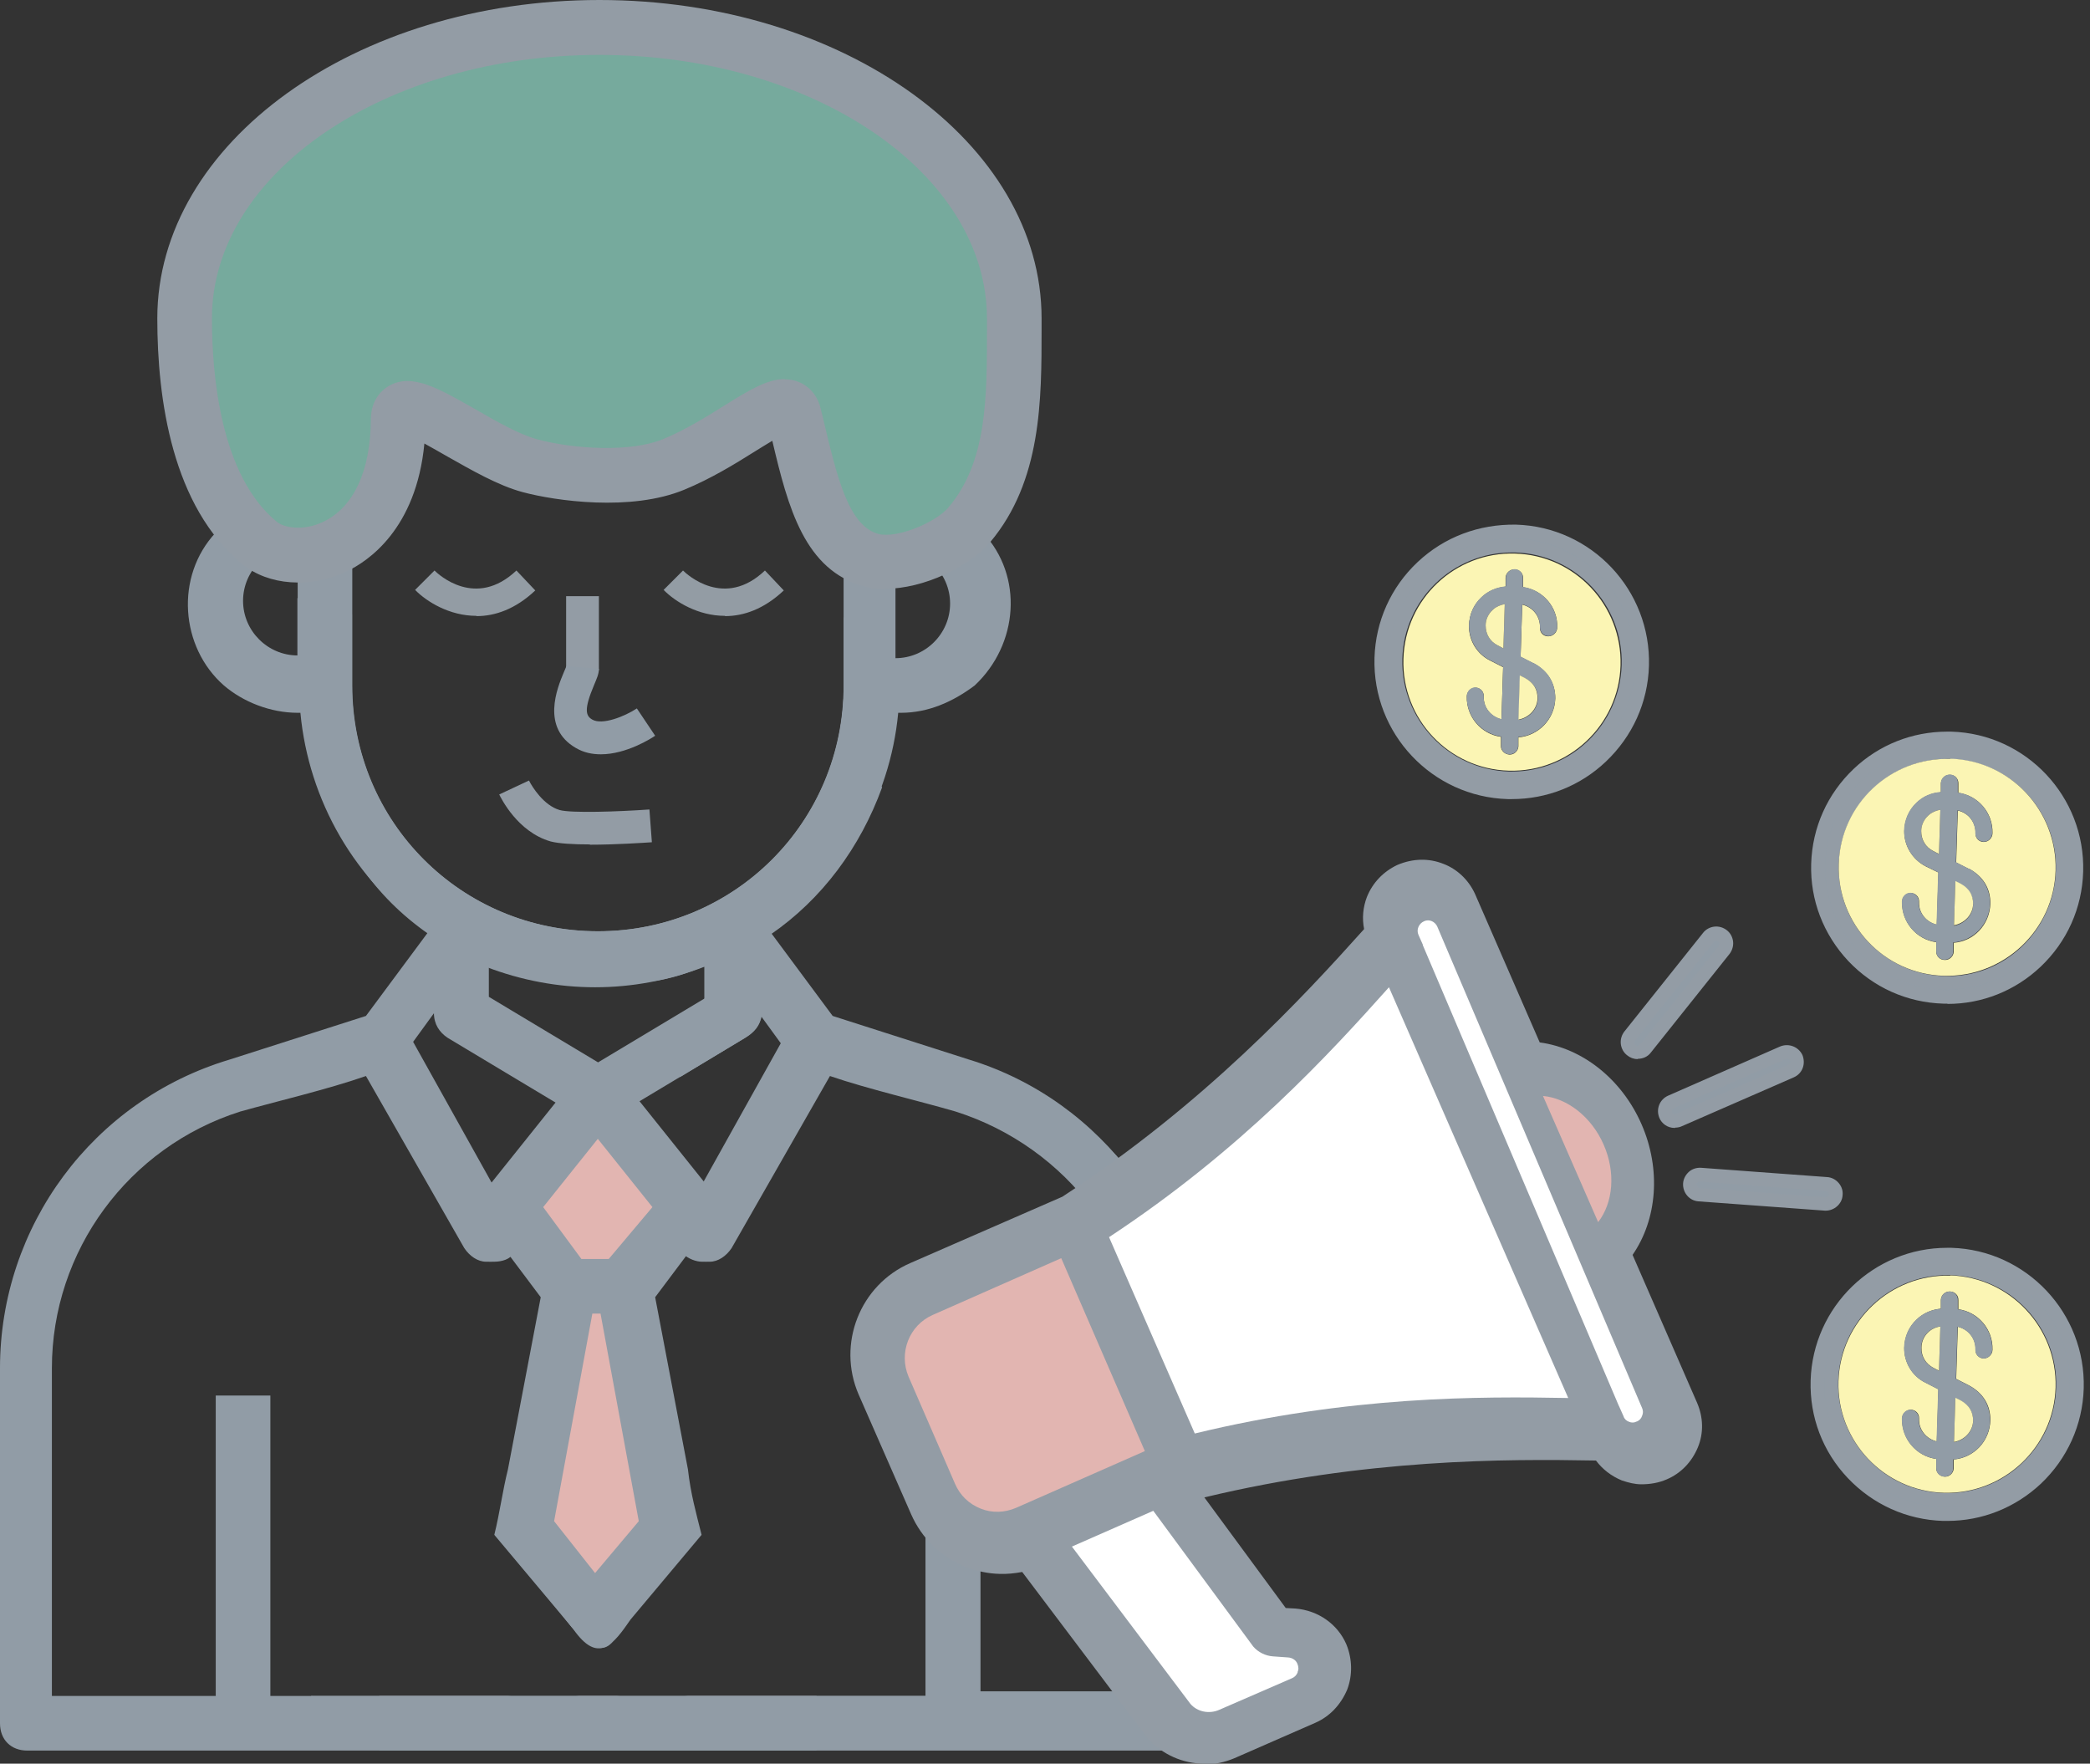 <svg xmlns="http://www.w3.org/2000/svg" id="Layer_2" data-name="Layer 2" viewBox="0 0 76.53 64.58"><rect x="0" y="0" width="76.53" height="64.58" fill="#333333" stroke="none"/><defs><style>      .cls-1 {        fill: none;      }      .cls-2 {        fill: #fff;      }      .cls-3 {        fill: #fbf5b4;      }      .cls-4 {        fill: #919ca6;      }      .cls-5 {        fill: #939ca5;      }      .cls-6 {        fill: #939ca4;      }      .cls-7 {        fill: #e2b5b1;      }      .cls-8 {        fill: #76aa9d;      }    </style></defs><g id="Layer_1-2" data-name="Layer 1"><g><polygon class="cls-4" points="24.5 55.9 22.9 47 20.9 47 19.3 55.9 21.9 59 24.5 55.9"></polygon><path class="cls-4" d="M31.5,25.7c.2-1.2,.4-2.3,.5-3.3-.4,.1-.8,.2-1.1,.2v2.5c0,5-4,9-9,9s-9-4-9-9v-5.53c-2.1,1.05-3.77,.11-5-1.42v1.35c-1.5,1.6-1.3,4.2,.3,5.6,.7,.6,1.7,1,2.7,1h.1c.3,3.2,2,6.2,4.7,8l-2.3,3.1-5,1.6c-5,1.5-8.4,6.1-8.4,11.3v13c0,.6,.4,1,1,1H29.9c-.1-.7-.1-1.3,0-2h-8.7c-.9,.1-1.7,.1-2.6,0H9.9v-11h-2v11H1.9v-12c0-4.3,2.8-8.1,6.9-9.4,1.32-.37,3.23-.82,4.6-1.3l3.6,6.3c.2,.3,.5,.5,.8,.5h.1c.3,0,.6-.1,.7-.3l1.2,1.6-1.2,6.3h0c-.2,.8-.3,1.6-.5,2.4l2.6,3.1c.61,.76,1.49,1.75,2,.3l2.8-3.3c-.3-.8-.4-1.6-.5-2.5l-1.2-6.3,1.2-1.6c.2,.2,.5,.3,.7,.3h.1c.3,0,.6-.2,.8-.5l3.6-6.3c.3,.07-.31-1.86-.1-2.5l-2-2.7c1-.8,1.9-1.7,2.6-2.6,.3-1.2,.7-2.4,1.2-3.5-.3-.7-.5-1.6-.4-2.4Zm-20.6-1.7c-1.1,0-2-.9-2-2s.9-2,2-2v4Zm7,11.3c2.6,1,5.4,1,8,0v1.2l-4,2.4-4-2.4v-1.2Zm.1,8l-2.9-5.2,.8-1.1c0,.4,.2,.7,.5,.9l4,2.4-2.4,3Zm3.9,14.2l-1.5-1.9,1.4-7.6h.3l1.4,7.6-1.6,1.9Zm.5-11.5h-1l-1.5-1.9,2-2.5,2,2.5-1.5,1.9Zm6.3-7.9l-2.9,5.2-2.4-3,4-2.4c.3-.2,.5-.5,.5-.9l.8,1.1Z"></path><polygon class="cls-7" points="24.5 55.9 22.9 47 20.9 47 19.3 55.9 21.9 59 24.5 55.9"></polygon><polygon class="cls-7" points="18.7 44.1 20.9 47 22.9 47 25.1 44.1 21.9 40 18.7 44.1"></polygon><path class="cls-4" d="M35.49,38.8l-5-1.6-2.3-3.1c2.7-1.9,4.4-4.8,4.7-8h.1c1,0,1.9-.4,2.7-1,1.6-1.5,1.8-4,.3-5.6v-2.23c-.17,.37-.35,.73-.58,1.08-.78,1.17-2.06,1.72-3.45,1.41-.38-.09-.73-.24-1.07-.43v5.77c0,5-4,9-9,9s-9-4-9-9v-2.6c-.7-.1-1.3-.4-2-.6v2.2l-.1-.1c.3,.6,.4,1.4,.5,2.2,0,.2,0,.5,.1,.7,.8,1.5,1.4,3.1,1.8,4.8,.7,1,1.5,1.8,2.5,2.5l-2,2.7c.24,.64-.49,2.57-.1,2.5l3.6,6.3c.2,.3,.5,.5,.8,.5h.1c.3,0,.6-.1,.7-.3l1.2,1.6-1.2,6.3c-.1,.8-.3,1.7-.5,2.5l2.7,3.35c.91,1.3,1.46,.58,2.1-.35l2.6-3.1c-.2-.8-.4-1.5-.5-2.4h0l-1.2-6.3,1.2-1.6c.2,.2,.5,.3,.7,.3h.1c.3,0,.6-.2,.8-.5l3.6-6.3c1.37,.47,3.26,.91,4.6,1.3,4.1,1.3,7,5.1,6.9,9.4v12h-6v-11h-2v11h-8.7c-.9,.1-1.7,.1-2.6,0H13.89c.1,.7,.1,1.3,0,2h28.9c.6,0,1-.4,1-1v-13c0-5.2-3.4-9.8-8.3-11.3Zm-2.7-18.7c1.1,0,2,.9,2,2s-.9,2-2,2v-4Zm-15,15.3c2.6,1,5.4,1,8,0v1.2l-4,2.4-4-2.4v-1.2Zm.2,8l-2.9-5.2,.8-1.1c0,.4,.2,.7,.5,.9l4,2.4-2.4,3Zm3.8,14.2l-1.5-1.9,1.4-7.6h.3l1.4,7.6-1.6,1.9Zm.5-11.5h-1l-1.4-1.9,2-2.5,2,2.5-1.6,1.9Zm3.4-2.7l-2.4-3,4-2.4c.3-.2,.5-.5,.5-.9l.8,1.1-2.9,5.2Z"></path><path class="cls-4" d="M35.5,38.93l-5-1.6-2.3-3.1c1.9-1.3,3.3-3.2,4.1-5.4-.6-.9-.9-2-.7-3.1,.2-1.2,.4-2.3,.5-3.3-.4,.1-.8,.2-1.2,.2v2.5c0,4.5-3.2,8.2-7.5,8.9,.2,.6,.3,1.3,.5,1.9,.7-.1,1.3-.3,2-.6v1.2l-1.5,.9c.2,.7,.3,1.31,.5,2.01l2.5-1.51c.3-.2,.5-.5,.5-.9l.8,1.1-2.6,4.6c.3,.9,.6,1.7,.8,2.6l3.5-6.1c1.37,.47,3.26,.91,4.6,1.3,4.1,1.3,7,5.1,6.9,9.4v12h-6v-11h-2v11.17c-.16,0-.39,0-.56,0H11.46s-.04,0-.06-.01v1.84h31.5c.6,0,1-.4,1-1v-13c0-4.9-3.4-9.5-8.4-11Z"></path><path class="cls-8" d="M37.14,11.66c0,2.68,.09,5.49-1.64,7.55-.67,.8-2.5,1.59-3.6,1.29-1.77-.48-2.2-2.73-2.82-5.32-.25-1.04-2.09,.86-4.4,1.82-1.55,.64-3.94,.41-5.27,.05-1.97-.53-4.8-3.07-4.82-1.68-.05,4.94-3.76,5.58-5.07,4.51-2.29-1.87-2.75-5.57-2.75-8.23C6.76,5.77,13.56,1,21.95,1s15.19,4.77,15.19,10.66Z"></path><path class="cls-5" d="M32.42,21.57c-.27,0-.54-.03-.78-.1-2.17-.59-2.78-2.86-3.36-5.33-.22,.13-.46,.28-.67,.41-.7,.44-1.58,.98-2.55,1.38-1.95,.81-4.73,.41-5.92,.09-.9-.24-1.88-.81-2.75-1.3-.25-.14-.57-.33-.85-.48-.3,3.14-2.07,4.32-2.86,4.69-1.32,.62-2.85,.51-3.8-.27-2.58-2.1-3.12-6.05-3.12-9C5.76,5.23,13.02,0,21.95,0s16.19,5.23,16.19,11.66v.38c0,2.61,0,5.57-1.88,7.81-.76,.9-2.44,1.71-3.85,1.71Zm-3.68-7.68c.17,0,.35,.03,.52,.1,.23,.1,.64,.35,.79,.97l.11,.45c.49,2.06,.91,3.84,2,4.14,.68,.18,2.11-.42,2.57-.97,1.42-1.68,1.41-4.03,1.41-6.52v-.39c0-5.33-6.37-9.66-14.19-9.66S7.76,6.33,7.76,11.66c0,2.06,.31,5.76,2.38,7.45,.26,.21,.95,.35,1.69,0,1.11-.52,1.74-1.86,1.75-3.75,0-.77,.46-1.11,.66-1.23,.84-.48,1.8,.08,3.14,.84,.76,.44,1.62,.93,2.27,1.11,1.36,.37,3.44,.49,4.63,0,.82-.34,1.59-.82,2.26-1.24,.87-.54,1.55-.96,2.19-.96Z"></path><path class="cls-6" d="M17.44,22.55c-.97,0-1.81-.51-2.24-.95l.71-.71c.15,.15,1.51,1.41,3,0l.69,.73c-.73,.69-1.48,.94-2.15,.94Z"></path><path class="cls-6" d="M26.54,22.55c-.97,0-1.81-.51-2.24-.95l.71-.71c.15,.15,1.52,1.41,3,0l.69,.73c-.73,.69-1.48,.94-2.15,.94Z"></path><rect class="cls-5" x="20.73" y="21.83" width="1.2" height="2.71"></rect><path class="cls-5" d="M61.22,51.74l-2.61-5.98c1-.99,1.25-2.66,.58-4.21-.67-1.54-2.07-2.49-3.48-2.43l-2.61-5.99c-.13-.27-.34-.49-.63-.59-.28-.11-.59-.11-.88,.02-.27,.13-.49,.34-.6,.63-.11,.28-.1,.59,.02,.87l.08,.18c-2.44,2.74-6.12,6.82-11.71,10.46l-5.65,2.47c-1.34,.58-1.96,2.14-1.38,3.49h0l1.92,4.39c.28,.65,.8,1.15,1.45,1.4,.29,.11,.59,.17,.89,.18,.39,.01,.77-.06,1.14-.22h.04l4.95,6.57c.51,.58,1.33,.77,2.04,.46l2.97-1.3c.29-.13,.5-.36,.63-.65,.11-.3,.11-.62-.01-.91-.18-.4-.56-.67-1.01-.71l-.62-.04c-.11,0-.21-.05-.29-.13l-3.96-5.38,.85-.37c6.53-1.64,12.02-1.56,15.69-1.49l.08,.18c.12,.28,.34,.49,.62,.6,.13,.05,.25,.07,.38,.08,.16,0,.33-.03,.49-.1h.02c.28-.13,.49-.34,.6-.63s.11-.59-.02-.87Zm-2.7-9.89c.5,1.14,.39,2.38-.23,3.18l-2.26-5.17c1,.09,1.99,.86,2.49,1.99Zm-12.61,18.32c.2,.24,.5,.38,.8,.4l.62,.05c.17,.01,.32,.11,.38,.27,.05,.11,.05,.23,0,.34-.04,.11-.13,.2-.23,.25l-2.97,1.29c-.42,.18-.89,.08-1.17-.24l-4.83-6.42,3.32-1.46,4.08,5.54Zm-8.43-4.44c-.47,.2-.99,.22-1.46,.03-.48-.19-.85-.55-1.05-1.02l-1.92-4.39c-.42-.97,.02-2.1,.99-2.52l5.31-2.32,3.45,7.9-5.31,2.32Zm6.02-2.55l-3.5-8.01c5.41-3.57,9-7.47,11.42-10.19l7.31,16.75c-3.63-.07-8.92-.09-15.24,1.45Zm17.06-.84c-.03,.1-.11,.18-.21,.22h-.02c-.1,.05-.2,.05-.3,.01-.1-.03-.18-.11-.22-.21l-.17-.38-.02-.05-7.76-17.77s0-.02,0-.02l-.17-.38c-.04-.1-.05-.21,0-.31,.04-.1,.11-.17,.23-.23,.1-.04,.2-.04,.3,0,.1,.04,.18,.12,.22,.22l8.12,18.6c.04,.1,.05,.2,0,.3Z"></path><path class="cls-5" d="M44.1,64.58c-.78,0-1.55-.33-2.09-.95l-4.58-6.07c-.27,.05-.54,.08-.83,.07-.42-.01-.83-.1-1.23-.25-.91-.36-1.62-1.05-2.01-1.94l-1.92-4.38c-.8-1.85,.05-4.01,1.89-4.81l5.57-2.43c5.21-3.4,8.8-7.29,11.05-9.8-.08-.4-.04-.8,.1-1.17,.21-.53,.61-.94,1.12-1.18,.57-.24,1.15-.25,1.68-.04,.5,.19,.92,.58,1.16,1.1l2.37,5.44c1.57,.21,3.01,1.35,3.73,3,.72,1.65,.57,3.48-.33,4.78l2.36,5.41c.23,.53,.25,1.11,.03,1.64-.22,.53-.62,.95-1.14,1.17-.3,.13-.61,.18-.93,.18-.24,0-.47-.06-.71-.14-.39-.16-.71-.41-.95-.73-3.3-.06-8.43-.07-14.34,1.35l2.98,4.05,.36,.02c.83,.07,1.54,.57,1.86,1.31,.22,.54,.23,1.13,.03,1.66-.24,.56-.64,.98-1.16,1.21l-2.97,1.3c-.36,.15-.73,.23-1.1,.23Zm-4.04-8.08l4.07,5.41,1.48-.68c-.17-.11-.33-.25-.47-.41l-.04-.05-3.6-4.89-1.43,.63Zm-1.24-9.67l-4.39,1.92c-.47,.2-.68,.74-.48,1.21l1.92,4.38c.1,.23,.27,.4,.5,.49,.23,.09,.47,.08,.7-.02l4.4-1.92-2.65-6.06Zm2.42-1.3l2.83,6.48c5.39-1.22,10.03-1.34,13.12-1.31l-6.07-13.9c-2.09,2.29-5.35,5.63-9.88,8.73Z"></path><path class="cls-2" d="M60.13,51.84c-.03,.1-.1,.17-.19,.21h-.01c-.09,.05-.19,.05-.28,.01-.09-.03-.17-.1-.2-.2l-.16-.36-.02-.04-7.17-16.85s0-.01,0-.02l-.16-.36c-.04-.09-.04-.2,0-.29,.04-.09,.1-.16,.21-.21,.09-.04,.19-.04,.28,0,.09,.04,.16,.11,.2,.2l7.5,17.63c.04,.09,.04,.19,0,.28Z"></path><path class="cls-7" d="M58.52,44.75l-2.02-4.62c.89,.08,1.78,.77,2.22,1.78,.45,1.02,.35,2.13-.2,2.84Z"></path><path class="cls-2" d="M57.43,51.19c-3.26-.06-8-.08-13.68,1.3l-3.14-7.19c4.86-3.2,8.07-6.71,10.25-9.15l6.56,15.03Zm-9.91,10.04c-.04,.1-.11,.18-.21,.22l-2.67,1.16c-.37,.16-.8,.07-1.05-.22l-4.34-5.76,2.98-1.31,3.66,4.97c.18,.21,.45,.34,.72,.36l.56,.04c.15,.01,.29,.1,.34,.24,.04,.1,.05,.2,0,.3Z"></path><path class="cls-7" d="M41.93,53.13l-4.72,2.08c-.42,.18-.88,.2-1.3,.03-.43-.17-.76-.49-.94-.91l-1.7-3.92c-.37-.87,.02-1.88,.88-2.26l4.71-2.08,3.06,7.06Z"></path><path class="cls-4" d="M65.28,38.54l-4.1,1.79c-.19,.08-.27,.3-.19,.49,.06,.14,.19,.22,.33,.22,.05,0,.1,0,.16-.03l4.1-1.79c.19-.08,.27-.3,.19-.49-.09-.18-.3-.27-.49-.19Zm-5.33-.01c.11,0,.23-.05,.3-.14l2.88-3.61c.13-.16,.1-.39-.06-.52-.16-.13-.39-.1-.52,.06h0l-2.88,3.61c-.13,.16-.1,.39,.06,.52,.06,.05,.14,.08,.22,.08Zm6.92,4.82l-4.61-.34c-.19-.01-.38,.14-.39,.34s.14,.38,.34,.39l4.61,.34h.01c.19,0,.36-.15,.38-.34,.02-.2-.13-.38-.34-.39Z"></path><path class="cls-5" d="M66.85,44.33h-.02l-4.63-.34c-.34-.02-.59-.32-.57-.66,.01-.16,.09-.31,.21-.42,.12-.11,.29-.16,.45-.15l4.61,.34c.17,.01,.32,.09,.43,.22,.11,.13,.16,.29,.14,.45-.02,.31-.3,.56-.62,.56Zm-4.6-1.07s-.05,.01-.08,.03c-.01,.01-.04,.04-.04,.08,0,.07,.04,.12,.11,.13l4.61,.34c.06,0,.12-.05,.12-.11,0-.04-.01-.07-.02-.08-.02-.02-.05-.04-.08-.04h0l-4.61-.34h0Zm-.91-1.96h-.03c-.24,0-.46-.15-.55-.37-.13-.32,.01-.67,.32-.81l4.1-1.8c.31-.13,.67,0,.82,.31,.13,.33,0,.68-.32,.82l-4.1,1.79c-.06,.03-.15,.05-.24,.05Zm4.05-2.52l-4.1,1.79c-.06,.03-.09,.1-.06,.17,.02,.04,.07,.06,.1,.06l4.15-1.81c.06-.03,.09-.1,.06-.16-.02-.05-.09-.08-.16-.05h0Zm-5.41,0h-.02c-.14,0-.27-.05-.38-.14-.13-.1-.21-.25-.23-.41-.02-.17,.03-.33,.13-.46l2.88-3.61c.1-.13,.25-.21,.41-.23,.17-.02,.33,.03,.46,.13s.21,.25,.23,.41-.03,.33-.13,.46l-2.88,3.61c-.11,.15-.29,.23-.48,.23Zm2.88-4.34s-.08,.01-.1,.04l-2.88,3.61s-.03,.07-.03,.09,.01,.05,.04,.08c.02,.02,.04,.03,.07,.03h0s.07-.01,.09-.04l2.89-3.62s.03-.07,.02-.09c0-.02,0-.05-.04-.08-.02-.01-.04-.02-.07-.02Z"></path><path class="cls-3" d="M55.48,20.27c-2.19-.07-4.03,1.66-4.09,3.86-.07,2.19,1.66,4.03,3.86,4.09h0c2.19,.06,4.03-1.67,4.09-3.86s-1.67-4.03-3.86-4.09Zm.68,4.02c.52,.28,.79,.73,.79,1.28-.02,.77-.62,1.37-1.35,1.43v.33c-.01,.17-.16,.31-.33,.3s-.32-.15-.31-.32v-.33c-.73-.1-1.27-.74-1.25-1.48,0-.17,.15-.32,.32-.32s.31,.14,.3,.32v.02c-.01,.4,.27,.73,.65,.82l.06-1.91-.47-.24c-.49-.24-.79-.74-.78-1.28,.01-.42,.18-.78,.46-1.04,.24-.23,.55-.36,.88-.39v-.33c.01-.17,.16-.31,.34-.3s.31,.15,.3,.32v.33c.72,.1,1.28,.73,1.25,1.48,0,.17-.15,.32-.33,.32s-.31-.14-.3-.32c.01-.42-.27-.75-.65-.84l-.06,1.91,.47,.24Z"></path><path class="cls-1" d="M71.46,26.54c-2.89-.08-5.3,2.19-5.39,5.07-.08,2.88,2.19,5.3,5.08,5.38,2.88,.08,5.3-2.19,5.38-5.07,.08-2.89-2.19-5.3-5.07-5.38Zm-.27,9.2h0c-2.19-.07-3.92-1.9-3.85-4.09,.07-2.19,1.9-3.92,4.09-3.85,2.19,.06,3.92,1.9,3.86,4.09-.06,2.19-1.9,3.92-4.09,3.86Z"></path><path class="cls-1" d="M72.33,30.51c0,.17,.13,.3,.3,.31,.17,0,.32-.14,.32-.32,.02-.75-.53-1.38-1.26-1.48v-.34c.02-.17-.12-.32-.29-.32-.18,0-.32,.13-.33,.3v.34c-.34,.02-.65,.15-.89,.38-.28,.26-.45,.63-.46,1.04,0,.54,.3,1.04,.78,1.29l.47,.23-.06,1.91c-.38-.09-.66-.42-.65-.82v-.02c0-.17-.13-.31-.3-.32-.17,0-.32,.14-.32,.32-.02,.74,.52,1.38,1.26,1.48v.33c-.01,.17,.12,.32,.3,.32,.17,0,.32-.13,.32-.3v-.33c.74-.06,1.33-.66,1.35-1.43,0-.55-.27-1-.78-1.28l-.47-.24,.06-1.9c.38,.08,.66,.42,.65,.84Z"></path><path class="cls-4" d="M71.44,27.03c-2.61-.08-4.8,1.98-4.87,4.59s1.98,4.79,4.59,4.87c2.6,.08,4.79-1.98,4.87-4.59s-1.98-4.8-4.59-4.87Zm-.26,8.96c-2.33-.07-4.17-2.02-4.1-4.35,.07-2.33,2.02-4.17,4.35-4.1,2.33,.07,4.17,2.02,4.1,4.35-.07,2.33-2.02,4.17-4.35,4.1Z"></path><path class="cls-5" d="M71.31,36.75c-.05,0-.1,0-.15,0-1.33-.04-2.56-.59-3.48-1.56-.91-.97-1.4-2.23-1.36-3.56,.04-1.33,.59-2.56,1.56-3.48,.93-.88,2.14-1.36,3.42-1.36,.05,0,.1,0,.15,0h0c2.74,.08,4.91,2.38,4.83,5.13-.04,1.33-.59,2.56-1.56,3.48-.93,.88-2.14,1.36-3.41,1.36Zm0-9.47c-2.41,0-4.41,1.93-4.48,4.35-.04,1.2,.4,2.33,1.22,3.21,.82,.87,1.93,1.37,3.13,1.41,1.21,.02,2.33-.4,3.2-1.22,.87-.82,1.37-1.93,1.41-3.13,.07-2.47-1.88-4.54-4.35-4.62-.04,0-.09,0-.13,0Zm0,8.96s-.09,0-.13,0c-1.19-.04-2.3-.53-3.12-1.41-.82-.87-1.25-2.01-1.22-3.2,.07-2.42,2.07-4.34,4.48-4.34,.04,0,.09,0,.13,0,2.46,.07,4.41,2.14,4.34,4.6-.07,2.42-2.06,4.34-4.47,4.34Zm0-8.45c-2.14,0-3.91,1.71-3.98,3.86-.03,1.06,.35,2.07,1.08,2.84,.73,.77,1.72,1.22,2.78,1.25h0c2.19,.09,4.02-1.67,4.09-3.86s-1.67-4.02-3.86-4.09c-.04,0-.08,0-.12,0Z"></path><path class="cls-3" d="M71.42,27.79c-2.19-.07-4.03,1.66-4.09,3.85-.07,2.19,1.66,4.03,3.85,4.09h0c2.19,.06,4.03-1.67,4.09-3.86,.06-2.19-1.67-4.03-3.86-4.09Zm.68,4.02c.52,.28,.79,.73,.78,1.28-.02,.77-.61,1.38-1.34,1.43v.33c-.01,.17-.16,.31-.33,.3-.18,0-.32-.15-.31-.32v-.33c-.73-.1-1.27-.74-1.25-1.48,0-.17,.15-.32,.32-.32,.17,0,.31,.14,.3,.32v.02c-.01,.4,.27,.73,.65,.82l.06-1.91-.47-.23c-.48-.25-.79-.75-.78-1.29,.01-.42,.18-.78,.46-1.04,.24-.23,.55-.36,.88-.38v-.34c.02-.17,.16-.31,.34-.3,.17,0,.31,.15,.3,.32v.34c.72,.1,1.27,.73,1.25,1.48,0,.17-.15,.32-.32,.32-.17,0-.31-.14-.3-.31,.01-.42-.27-.76-.65-.84l-.06,1.9,.47,.24Z"></path><path class="cls-4" d="M71.44,45.94c-2.62-.08-4.81,1.99-4.89,4.61s1.99,4.81,4.61,4.89,4.81-1.99,4.89-4.61c.08-2.62-1.99-4.81-4.61-4.89Zm-.26,8.99c-2.34-.07-4.19-2.03-4.12-4.36s2.03-4.19,4.37-4.12,4.18,2.03,4.11,4.37-2.03,4.18-4.36,4.11Z"></path><path class="cls-5" d="M71.3,55.69s-.1,0-.15,0c-1.33-.04-2.57-.6-3.49-1.57-.92-.97-1.4-2.24-1.36-3.57,.08-2.71,2.31-4.86,5-4.86,.05,0,.1,0,.15,0h0c2.75,.08,4.93,2.39,4.85,5.15-.04,1.33-.6,2.57-1.57,3.49-.94,.88-2.15,1.36-3.42,1.36Zm0-9.5c-2.42,0-4.43,1.93-4.5,4.37-.04,1.2,.4,2.34,1.23,3.22s1.94,1.38,3.14,1.41c1.2,.02,2.34-.4,3.22-1.23,.88-.83,1.38-1.94,1.41-3.14,.07-2.48-1.88-4.56-4.36-4.63-.04,0-.09,0-.13,0Zm0,8.99s-.09,0-.13,0h0c-1.2-.04-2.31-.54-3.14-1.41-.82-.87-1.26-2.01-1.22-3.21,.07-2.43,2.07-4.36,4.49-4.36,.04,0,.09,0,.13,0,2.48,.07,4.43,2.15,4.36,4.63-.04,1.2-.54,2.31-1.41,3.13-.84,.79-1.93,1.22-3.07,1.22Zm0-8.49c-2.15,0-3.93,1.72-3.99,3.88-.03,1.06,.36,2.08,1.09,2.85,.73,.78,1.72,1.22,2.79,1.25h0c1.05,.03,2.07-.35,2.85-1.09s1.22-1.72,1.25-2.78c.07-2.2-1.67-4.05-3.87-4.11-.04,0-.08,0-.12,0Z"></path><path class="cls-3" d="M71.42,46.71c-2.19-.06-4.03,1.67-4.1,3.86s1.67,4.03,3.86,4.09,4.03-1.67,4.09-3.86-1.67-4.03-3.86-4.1Zm.68,4.02c.52,.28,.79,.73,.78,1.28-.02,.77-.61,1.37-1.34,1.43v.33c-.01,.17-.16,.31-.33,.3s-.32-.15-.31-.32v-.33c-.73-.1-1.27-.74-1.25-1.48,0-.17,.15-.32,.32-.32s.31,.14,.3,.32v.02c-.01,.4,.27,.73,.65,.82l.06-1.91-.47-.24c-.49-.24-.79-.74-.78-1.28,.01-.42,.18-.78,.46-1.04,.24-.23,.55-.36,.88-.39v-.33c.01-.17,.16-.31,.34-.3s.31,.15,.3,.32v.33c.72,.1,1.27,.73,1.25,1.48,0,.17-.15,.32-.32,.32s-.31-.14-.3-.32c.01-.42-.27-.75-.65-.84l-.06,1.91,.47,.24Z"></path><path class="cls-4" d="M72.09,50.73l-.47-.24,.06-1.91c.38,.09,.66,.42,.65,.84,0,.18,.13,.31,.3,.32s.32-.14,.32-.32c.02-.75-.53-1.38-1.26-1.48v-.33c.01-.17-.12-.32-.29-.32h0c-.18,0-.32,.13-.33,.3v.33c-.34,.03-.65,.16-.89,.39-.28,.26-.45,.63-.46,1.04,0,.55,.3,1.05,.78,1.28l.47,.24-.06,1.91c-.38-.09-.66-.42-.65-.82v-.02c0-.18-.13-.31-.3-.32s-.32,.14-.32,.32c-.02,.75,.53,1.38,1.26,1.48v.33c-.01,.17,.12,.32,.3,.32s.32-.13,.32-.3v-.33c.76-.06,1.34-.68,1.35-1.43,0-.55-.26-1.01-.78-1.28Zm-1.1-.54l-.21-.11c-.27-.14-.44-.41-.43-.73,0-.4,.3-.73,.7-.78l-.05,1.62Zm.56,2.62l.05-1.62,.2,.1c.3,.17,.45,.41,.45,.74-.01,.4-.32,.71-.7,.78Z"></path><path class="cls-3" d="M72.25,52.02c-.01,.4-.32,.71-.7,.78l.05-1.62,.2,.1c.3,.17,.45,.41,.45,.74Zm-1.2-3.45l-.05,1.62-.21-.11c-.27-.14-.44-.41-.43-.73,0-.4,.3-.73,.7-.78Z"></path><path class="cls-4" d="M72.09,31.81l-.47-.24,.06-1.9c.38,.08,.66,.42,.65,.84,0,.17,.13,.3,.3,.31s.32-.14,.32-.32c.02-.75-.53-1.38-1.26-1.48v-.34c.02-.17-.12-.32-.29-.32h0c-.18,0-.32,.13-.33,.3v.34c-.34,.02-.65,.15-.89,.38-.28,.26-.45,.63-.46,1.04,0,.54,.3,1.05,.78,1.29l.47,.23-.06,1.91c-.38-.09-.66-.42-.65-.82v-.02c0-.17-.13-.31-.3-.32s-.32,.14-.32,.32c-.02,.75,.53,1.39,1.26,1.48v.33c-.01,.17,.12,.32,.3,.32s.32-.13,.32-.3v-.33c.74-.06,1.33-.66,1.35-1.43,0-.55-.27-1-.78-1.28Zm-1.1-.54l-.21-.11c-.27-.14-.44-.41-.43-.73,0-.22,.1-.43,.27-.58,.12-.11,.27-.17,.43-.2l-.05,1.62Zm.56,2.62l.05-1.61,.2,.1c.3,.17,.45,.41,.45,.74-.01,.4-.32,.71-.7,.78Z"></path><path class="cls-4" d="M56.15,24.28l-.47-.24,.06-1.91c.38,.09,.66,.42,.65,.84,0,.18,.13,.31,.3,.32s.32-.14,.33-.32c.02-.75-.54-1.38-1.26-1.48v-.33c.01-.17-.12-.32-.29-.32s-.32,.13-.33,.3v.33c-.34,.03-.65,.16-.89,.39-.28,.26-.45,.63-.46,1.04,0,.54,.3,1.05,.78,1.28l.47,.24-.06,1.91c-.38-.09-.66-.42-.65-.82v-.02c0-.17-.13-.31-.3-.32s-.32,.14-.32,.32c-.02,.75,.53,1.38,1.26,1.48v.33c-.01,.17,.12,.32,.3,.32s.32-.13,.32-.3v-.33c.76-.06,1.34-.68,1.36-1.43,0-.55-.27-1.01-.79-1.28Zm-1.1-.54l-.21-.11c-.28-.14-.44-.41-.44-.73,0-.22,.1-.43,.27-.58,.12-.11,.27-.17,.43-.2l-.05,1.62Zm.56,2.62l.05-1.62,.2,.1c.3,.17,.45,.4,.45,.74-.01,.4-.32,.71-.7,.78Z"></path><path class="cls-3" d="M55.1,22.12l-.05,1.62-.21-.11c-.28-.14-.44-.41-.44-.73,0-.22,.1-.43,.27-.58,.12-.11,.27-.17,.43-.2Zm1.2,3.45c-.01,.4-.32,.71-.7,.78l.05-1.62,.2,.1c.3,.17,.45,.4,.45,.74Z"></path><path class="cls-3" d="M71.05,29.65l-.05,1.62-.21-.11c-.28-.14-.44-.41-.44-.73,0-.22,.1-.43,.27-.58,.12-.11,.27-.17,.43-.2Zm1.2,3.45c-.01,.4-.32,.71-.7,.78l.05-1.62,.2,.1c.3,.17,.45,.4,.45,.74Z"></path><path class="cls-4" d="M22,27.62c-.31,0-.62-.06-.91-.23-1.29-.74-.68-2.21-.45-2.76,.04-.1,.08-.18,.1-.24l1.19,.1c0,.19-.08,.36-.18,.6-.37,.88-.31,1.12-.06,1.26,.37,.21,1.19-.12,1.63-.41l.67,1c-.13,.09-1.05,.68-1.99,.68Z"></path><path class="cls-5" d="M21.6,30.92c-.59,0-1.14-.03-1.44-.11-1.21-.35-1.81-1.58-1.88-1.72l1.09-.51c.12,.24,.54,.91,1.12,1.08,.41,.12,2.17,.06,3.29-.02l.09,1.2c-.3,.02-1.34,.09-2.27,.09Z"></path><path class="cls-4" d="M55.5,19.47c-2.63-.08-4.84,2-4.92,4.64s2,4.83,4.64,4.91c2.63,.08,4.83-2,4.91-4.63s-2-4.84-4.63-4.92Zm-.27,9.04c-2.35-.07-4.21-2.04-4.14-4.39,.07-2.35,2.04-4.2,4.39-4.13,2.35,.07,4.2,2.03,4.13,4.39-.07,2.35-2.04,4.2-4.39,4.13Z"></path><path class="cls-5" d="M55.36,29.26c-.05,0-.1,0-.15,0-2.77-.08-4.96-2.4-4.88-5.17,.04-1.34,.6-2.59,1.58-3.51,.98-.92,2.24-1.39,3.6-1.37,2.77,.08,4.95,2.4,4.87,5.17-.04,1.34-.6,2.58-1.58,3.51-.94,.89-2.16,1.37-3.44,1.37Zm0-9.55c-1.16,0-2.25,.44-3.1,1.23-.88,.83-1.39,1.95-1.42,3.16-.07,2.49,1.9,4.58,4.39,4.65,1.21,.03,2.35-.4,3.23-1.23,.88-.83,1.39-1.95,1.42-3.16,.07-2.5-1.89-4.58-4.39-4.66h0s-.09,0-.14,0Zm0,9.04s-.09,0-.14,0c-2.49-.07-4.45-2.16-4.38-4.64,.07-2.44,2.08-4.38,4.51-4.38,.04,0,.09,0,.14,0,2.49,.07,4.45,2.16,4.38,4.64-.07,2.44-2.08,4.38-4.51,4.38Zm0-8.52c-2.16,0-3.95,1.72-4.01,3.89-.06,2.21,1.68,4.06,3.9,4.13h0s.08,0,.12,0c2.16,0,3.94-1.72,4.01-3.89,.07-2.21-1.68-4.06-3.89-4.13-.04,0-.08,0-.12,0Z"></path></g></g></svg>